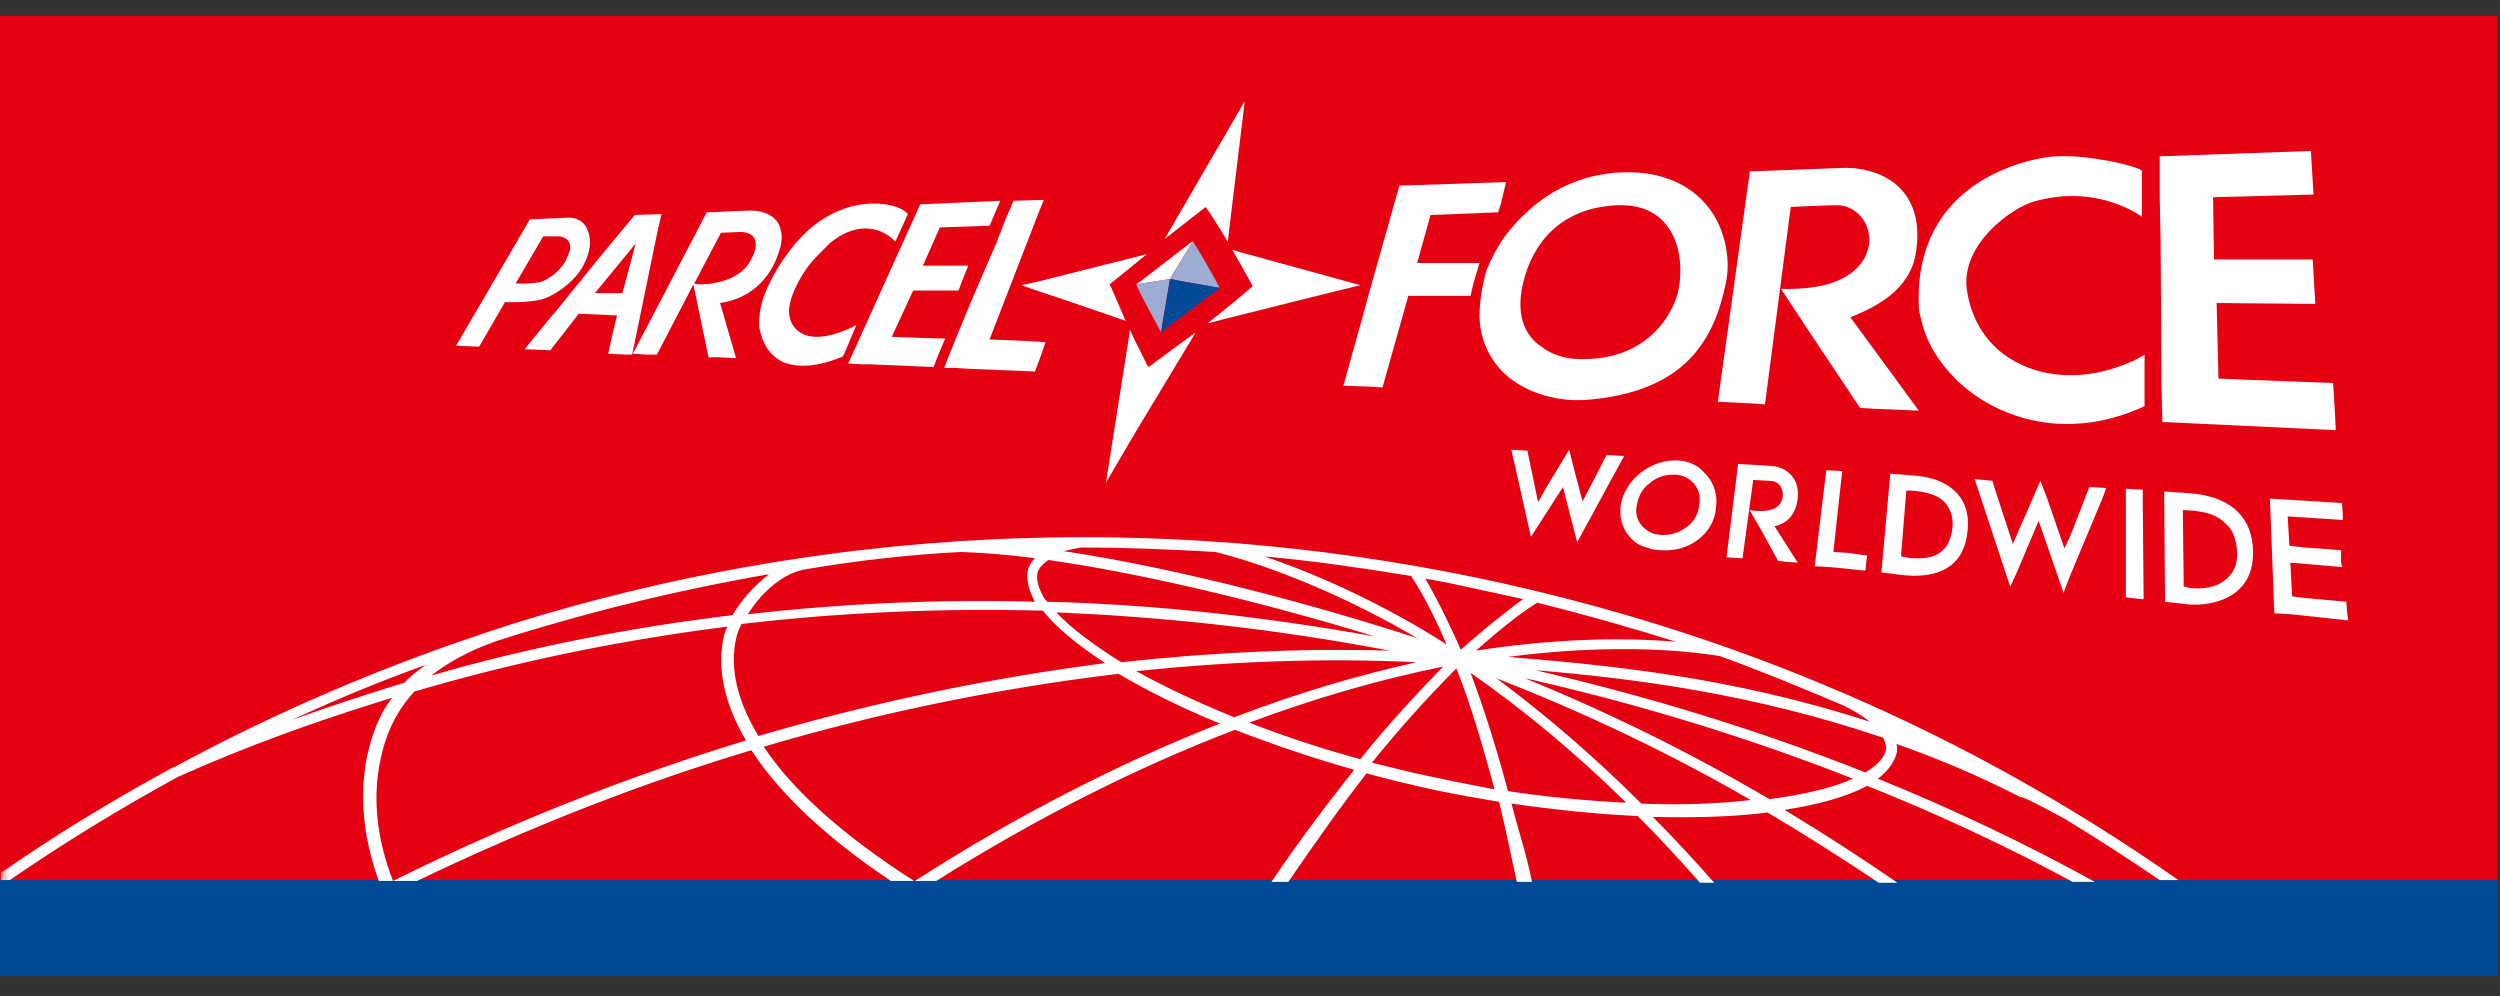 <svg xmlns="http://www.w3.org/2000/svg" width="128" height="51" viewBox="0 0 128 51" fill="none"><rect x="0" y="0" width="128" height="51" fill="#333333" stroke="none"/><path d="M127.872 0.812H0V45.106H127.872V0.812Z" fill="#E50012"></path><path d="M127.872 45.06H0V49.976H127.872V45.06Z" fill="#004A97"></path><mask id="mask0_53107_35019" style="mask-type:luminance" maskUnits="userSpaceOnUse" x="0" y="0" width="128" height="51"><path d="M127.872 0.811H0V50.02H127.872V0.811Z" fill="white"></path></mask><g mask="url(#mask0_53107_35019)"><path d="M95.507 39.551C90.136 37.411 84.491 35.681 78.618 34.316C83.535 34.725 89.726 35.499 96.418 37.775C96.554 38.048 96.6 38.276 96.554 38.413C96.463 38.822 96.099 39.187 95.507 39.551ZM90.591 40.916C86.494 38.504 82.306 36.455 78.072 34.725C83.945 36.045 89.544 37.775 94.87 39.869C93.868 40.325 92.366 40.689 90.591 40.916ZM84.036 41.144C81.623 38.731 79.119 36.592 76.615 34.725C81.031 36.455 85.401 38.504 89.635 40.962C88.042 41.144 86.13 41.235 84.036 41.144ZM77.207 40.507C76.615 38.276 75.978 36.273 75.295 34.452C77.981 36.319 80.667 38.549 83.262 41.098C81.35 41.007 79.347 40.825 77.207 40.507ZM73.566 39.824C72.427 39.596 71.335 39.323 70.242 39.05C71.745 37.184 73.201 35.59 74.567 34.224C75.295 36.045 75.887 38.094 76.525 40.416C75.569 40.233 74.613 40.051 73.566 39.824ZM69.651 38.868C67.602 38.322 65.736 37.684 63.96 37.001C67.374 35.727 70.698 34.771 73.884 34.133C72.564 35.499 71.062 37.093 69.651 38.868ZM58.179 34.361C63.004 33.86 67.784 33.678 72.519 33.906C69.469 34.589 66.373 35.499 63.186 36.728C61.32 35.954 59.636 35.181 58.179 34.361ZM54.082 31.357C59.727 31.584 65.417 32.222 71.153 33.314C66.646 33.178 62.003 33.405 57.405 33.906C55.948 32.995 54.81 32.13 54.082 31.357ZM38.832 37.684C37.785 35.954 37.33 34.225 37.694 32.677C37.739 32.449 37.831 32.222 37.967 31.948C43.02 31.357 48.164 31.129 53.399 31.266C54.036 32.085 55.129 32.995 56.586 33.951C50.622 34.725 44.704 35.954 38.832 37.684ZM22.08 34.589C22.899 33.951 23.992 33.314 25.448 32.813C30.001 31.357 34.644 30.219 39.378 29.399C38.604 29.991 37.922 30.765 37.512 31.493C32.277 32.13 27.087 33.132 22.08 34.589ZM20.714 34.953C18.757 35.545 16.845 36.182 14.933 36.865C17.209 35.818 19.485 34.862 21.807 34.042C21.351 34.361 20.987 34.634 20.714 34.953ZM49.211 28.261C50.349 28.307 51.624 28.398 52.989 28.58C52.807 28.762 52.671 28.989 52.625 29.217C52.534 29.672 52.671 30.219 52.989 30.81C48.028 30.674 43.111 30.901 38.286 31.448C38.923 30.446 39.925 29.445 41.108 29.172C43.748 28.716 46.48 28.398 49.211 28.261ZM53.126 29.308C53.172 29.126 53.354 28.898 53.672 28.671C59.089 29.445 65.508 31.084 70.379 32.586C64.78 31.584 59.181 30.947 53.627 30.81C53.581 30.765 53.536 30.719 53.49 30.674C53.172 30.128 53.035 29.672 53.126 29.308ZM55.357 28.034C57.633 28.034 59.954 28.125 62.23 28.261C65.463 29.081 69.241 30.719 72.564 32.677C67.693 31.084 60.546 29.126 54.446 28.216C54.719 28.17 55.038 28.079 55.357 28.034ZM72.245 29.49C72.928 30.492 73.657 32.039 74.066 32.995C71.153 31.129 67.83 29.536 64.734 28.489C67.238 28.716 69.742 29.081 72.245 29.49ZM75.478 30.128C76.297 30.31 77.162 30.492 77.981 30.674C76.798 31.539 75.386 32.722 74.795 33.269C74.476 32.54 73.702 30.856 72.974 29.627C73.793 29.763 74.658 29.945 75.478 30.128ZM85.811 32.859C82.67 32.586 79.074 32.768 75.569 33.314C76.342 32.631 77.663 31.493 78.71 30.856C81.077 31.448 83.489 32.13 85.811 32.859ZM94.415 36.136C94.961 36.41 95.416 36.683 95.735 36.956C88.633 34.634 82.169 34.042 77.207 33.633C81.031 33.132 84.855 33.087 88.042 33.587C90.181 34.361 92.275 35.226 94.415 36.136ZM105.704 41.918C107.343 42.919 108.982 43.966 110.575 45.059H111.531C100.742 37.502 88.725 32.313 75.614 29.581C58.998 26.122 42.019 27.032 26.222 31.948C26.04 31.994 25.858 32.085 25.676 32.13C19.895 33.997 14.295 36.364 8.924 39.278C8.924 39.278 8.924 39.278 8.878 39.278C5.874 40.916 2.915 42.692 0.047 44.695V45.059H0.502C3.279 43.147 6.192 41.372 9.106 39.778C12.657 38.185 16.344 36.865 20.077 35.727C19.348 36.683 19.03 37.684 18.802 38.686C18.392 40.689 18.575 42.828 19.394 45.104H20.122C19.257 42.874 19.075 40.78 19.485 38.868C19.712 37.775 20.168 36.546 21.215 35.408C26.45 33.86 31.822 32.768 37.239 32.085C37.148 32.267 37.102 32.449 37.057 32.586C36.692 34.27 37.102 36.045 38.195 37.912C32.049 39.778 25.995 42.191 20.122 45.104H21.351C26.951 42.419 32.686 40.142 38.468 38.413C39.925 40.643 42.337 42.919 45.615 45.104H46.798C43.248 42.828 40.607 40.507 39.105 38.23C45.114 36.455 51.214 35.226 57.269 34.498C58.725 35.363 60.455 36.227 62.458 37.047C57.36 39.05 52.079 41.736 46.844 45.104H47.936C53.081 41.872 58.224 39.278 63.232 37.366C65.098 38.094 67.101 38.777 69.332 39.414C67.966 41.144 66.51 43.056 65.098 45.15H65.963C67.374 43.101 68.649 41.281 69.969 39.596C71.107 39.915 72.291 40.188 73.52 40.461C74.613 40.689 75.66 40.871 76.752 41.053C77.071 42.328 77.344 43.739 77.663 45.15H78.436C78.163 43.739 77.708 42.419 77.389 41.144C79.62 41.463 81.805 41.69 83.854 41.781C84.946 42.874 85.993 44.012 87.04 45.195H87.769C86.722 44.012 85.674 42.874 84.627 41.827C86.767 41.872 88.77 41.827 90.5 41.599C92.412 42.737 94.278 43.921 96.19 45.195H97.146C95.234 43.875 93.322 42.646 91.365 41.463C93.14 41.19 94.597 40.78 95.598 40.233C99.24 41.69 102.745 43.329 106.114 45.15H107.252C103.701 43.193 99.969 41.417 96.145 39.869C96.645 39.505 96.964 39.05 97.101 38.595C97.146 38.458 97.146 38.276 97.101 38.094C99.195 38.822 101.334 39.733 103.474 40.825C103.428 40.689 105.204 41.645 105.704 41.918Z" fill="white"></path></g><mask id="mask1_53107_35019" style="mask-type:luminance" maskUnits="userSpaceOnUse" x="0" y="0" width="128" height="51"><path d="M127.872 0.811H0V50.02H127.872V0.811Z" fill="white"></path></mask><g mask="url(#mask1_53107_35019)"><path d="M26.402 14.513L27.813 12.1H28.632C28.632 12.1 29.315 12.146 29.178 12.829C29.133 12.965 29.042 13.193 28.951 13.375C28.678 13.876 28.086 14.331 27.585 14.467C27.54 14.467 27.54 14.467 27.494 14.467C27.039 14.559 26.402 14.513 26.402 14.513ZM25.855 15.469C25.855 15.469 26.993 15.514 27.722 15.332C28.496 15.105 29.452 14.376 29.861 13.603C29.998 13.329 30.362 12.647 30.134 11.918C29.907 11.053 29.042 11.144 29.042 11.144L27.13 11.235L23.352 17.7L24.399 17.745H24.535L25.855 15.469Z" fill="white"></path></g><mask id="mask2_53107_35019" style="mask-type:luminance" maskUnits="userSpaceOnUse" x="0" y="0" width="128" height="51"><path d="M127.872 0.811H0V50.02H127.872V0.811Z" fill="white"></path></mask><g mask="url(#mask2_53107_35019)"><path d="M95.554 28.762L95.6 28.443L94.598 28.307L93.87 28.261L94.28 24.483L94.325 24.119L93.506 24.073L92.914 28.99L93.688 29.035L95.509 29.217L95.554 28.762Z" fill="white"></path></g><mask id="mask3_53107_35019" style="mask-type:luminance" maskUnits="userSpaceOnUse" x="0" y="0" width="128" height="51"><path d="M127.872 0.811H0V50.02H127.872V0.811Z" fill="white"></path></mask><g mask="url(#mask3_53107_35019)"><path d="M78.072 14.149C78.709 12.009 80.302 10.598 82.852 10.507C84.445 10.461 85.31 11.235 85.719 12.191C86.129 13.147 86.084 14.285 85.901 15.014C85.628 16.015 84.49 18.291 81.258 18.382C80.393 18.428 79.574 18.246 78.982 17.791C78.026 17.199 77.525 16.015 78.072 14.149ZM81.213 20.476C86.357 20.067 87.768 17.335 88.36 14.513C88.587 13.466 88.405 12.282 87.904 11.281C87.131 9.824 85.537 8.732 83.034 8.823C80.849 8.914 79.164 9.87 78.026 11.008C77.662 11.326 77.389 11.691 77.116 12.009C76.615 12.692 76.296 13.375 76.114 13.83C76.023 14.103 75.978 14.331 75.932 14.559C75.796 15.196 75.75 15.742 75.75 16.243C75.796 17.563 76.387 18.564 77.161 19.247C78.299 20.203 79.847 20.567 81.213 20.476Z" fill="white"></path></g><mask id="mask4_53107_35019" style="mask-type:luminance" maskUnits="userSpaceOnUse" x="0" y="0" width="128" height="51"><path d="M127.872 0.811H0V50.02H127.872V0.811Z" fill="white"></path></mask><g mask="url(#mask4_53107_35019)"><path d="M72.104 15.15H75.291L75.427 14.558L75.746 13.466H73.925H72.56L73.242 11.008L76.702 10.871L76.839 10.461L77.112 9.323L71.649 9.505L69.965 15.469L69.874 15.833L68.781 19.748L70.101 19.793L70.784 19.839L72.104 15.15Z" fill="white"></path></g><mask id="mask5_53107_35019" style="mask-type:luminance" maskUnits="userSpaceOnUse" x="0" y="0" width="128" height="51"><path d="M127.872 0.811H0V50.02H127.872V0.811Z" fill="white"></path></mask><g mask="url(#mask5_53107_35019)"><path d="M53.078 11.145L53.442 10.234L51.895 10.28L51.485 11.236L50.984 12.511L50.119 14.514L49.573 15.788L48.571 18.246L48.344 18.838H48.935L49.618 18.884L52.987 19.02L53.215 18.428L53.533 17.518L51.94 17.427L50.665 17.381L53.078 11.145Z" fill="white"></path></g><mask id="mask6_53107_35019" style="mask-type:luminance" maskUnits="userSpaceOnUse" x="0" y="0" width="128" height="51"><path d="M127.872 0.811H0V50.02H127.872V0.811Z" fill="white"></path></mask><g mask="url(#mask6_53107_35019)"><path d="M48.028 18.2L48.392 17.335L46.844 17.29L45.66 17.244L46.753 14.877H49.075L49.211 14.513L49.575 13.602H48.483H47.254L48.118 11.645L50.668 11.554L50.804 11.235L51.214 10.279L47.117 10.461L43.43 18.61L44.158 18.655H44.613L47.8 18.792L48.028 18.2Z" fill="white"></path></g><mask id="mask7_53107_35019" style="mask-type:luminance" maskUnits="userSpaceOnUse" x="0" y="0" width="128" height="51"><path d="M127.872 0.811H0V50.02H127.872V0.811Z" fill="white"></path></mask><g mask="url(#mask7_53107_35019)"><path d="M43.157 18.246L43.248 18.064L43.84 16.653C42.566 17.29 41.746 17.335 41.245 17.153C40.699 16.971 40.471 16.516 40.426 16.198C40.289 15.651 40.654 14.65 41.336 13.694C41.564 13.375 41.883 13.056 42.201 12.738L42.247 12.692C42.338 12.601 42.429 12.51 42.52 12.419C42.702 12.283 42.839 12.191 42.975 12.101C44.751 11.053 45.843 12.374 45.843 12.374L46.298 11.372L46.48 10.962C46.116 10.416 43.613 9.779 41.336 11.827C41.109 12.055 40.881 12.283 40.654 12.556C39.834 13.557 39.106 14.832 38.924 15.879C38.878 16.198 38.833 16.516 38.878 16.789C39.06 17.7 39.47 18.201 39.971 18.474C41.245 19.156 43.157 18.246 43.157 18.246Z" fill="white"></path></g><mask id="mask8_53107_35019" style="mask-type:luminance" maskUnits="userSpaceOnUse" x="0" y="0" width="128" height="51"><path d="M127.872 0.811H0V50.02H127.872V0.811Z" fill="white"></path></mask><g mask="url(#mask8_53107_35019)"><path d="M56.903 14.741L56.811 14.559L58.723 13.011L53.124 14.422L52.305 14.604L52.942 14.832L54.444 15.332L57.631 16.425L56.903 14.741Z" fill="white"></path></g><mask id="mask9_53107_35019" style="mask-type:luminance" maskUnits="userSpaceOnUse" x="0" y="0" width="128" height="51"><path d="M127.872 0.811H0V50.02H127.872V0.811Z" fill="white"></path></mask><g mask="url(#mask9_53107_35019)"><path d="M62.865 12.374L62.91 11.964L63.73 5.182L59.633 12.238L61.727 10.599L61.955 10.918L62.501 11.782L62.865 12.374Z" fill="white"></path></g><mask id="mask10_53107_35019" style="mask-type:luminance" maskUnits="userSpaceOnUse" x="0" y="0" width="128" height="51"><path d="M127.872 0.811H0V50.02H127.872V0.811Z" fill="white"></path></mask><g mask="url(#mask10_53107_35019)"><path d="M60.221 17.746L59.174 18.52L58.81 18.793L58.719 18.656L58.036 17.291L57.854 16.881L57.809 17.2L56.625 24.711L58.173 22.07L61.223 17.017L60.221 17.746Z" fill="white"></path></g><mask id="mask11_53107_35019" style="mask-type:luminance" maskUnits="userSpaceOnUse" x="0" y="0" width="128" height="51"><path d="M127.872 0.811H0V50.02H127.872V0.811Z" fill="white"></path></mask><g mask="url(#mask11_53107_35019)"><path d="M69.65 14.604L63.869 13.011L63.505 12.92L63.095 12.783L64.142 14.65L63.231 15.424L61.82 16.562L62.685 16.334L65.052 15.742L68.148 14.968L69.65 14.604Z" fill="white"></path></g><mask id="mask12_53107_35019" style="mask-type:luminance" maskUnits="userSpaceOnUse" x="0" y="0" width="128" height="51"><path d="M127.872 0.811H0V50.02H127.872V0.811Z" fill="white"></path></mask><g mask="url(#mask12_53107_35019)"><path d="M110.669 19.794L110.715 21.615H110.988L111.853 21.66L119.592 22.024L119.546 21.069L119.455 19.612L114.721 19.43L113.583 19.384L113.492 15.515L118.545 15.56L118.408 13.284H113.355L113.309 10.098L118.453 9.961L118.408 9.233L118.317 7.73L110.578 8.004V10.098L110.624 12.465L110.669 19.794Z" fill="white"></path></g><mask id="mask13_53107_35019" style="mask-type:luminance" maskUnits="userSpaceOnUse" x="0" y="0" width="128" height="51"><path d="M127.872 0.811H0V50.02H127.872V0.811Z" fill="white"></path></mask><g mask="url(#mask13_53107_35019)"><path d="M59.902 14.286L61.085 12.328L58.49 14.331L58.172 14.559L59.902 14.286Z" fill="white"></path></g><mask id="mask14_53107_35019" style="mask-type:luminance" maskUnits="userSpaceOnUse" x="0" y="0" width="128" height="51"><path d="M127.872 0.811H0V50.02H127.872V0.811Z" fill="white"></path></mask><g mask="url(#mask14_53107_35019)"><path d="M31.867 15.013H30.456L32.55 12.464L31.867 15.013ZM33.688 11.736L33.87 10.962L32.504 11.007L30.911 12.919L28.362 16.06L28.271 16.151L26.859 17.881L28.043 17.927H28.18L29.636 16.06L31.594 16.151L31.412 16.88L31.139 18.109L31.958 18.154H32.368L33.688 11.736Z" fill="white"></path></g><mask id="mask15_53107_35019" style="mask-type:luminance" maskUnits="userSpaceOnUse" x="0" y="0" width="128" height="51"><path d="M127.872 0.811H0V50.02H127.872V0.811Z" fill="white"></path></mask><g mask="url(#mask15_53107_35019)"><path d="M36.685 14.468C36.094 14.604 35.593 14.559 35.547 14.513L36.913 11.919L38.005 11.873C38.643 11.964 38.734 12.283 38.688 12.693C38.597 13.102 38.324 13.557 38.142 13.739C37.687 14.195 37.141 14.377 36.685 14.468ZM36.867 15.515C39.007 15.196 39.69 13.512 39.872 12.92C40.054 12.419 40.054 12.01 39.963 11.737C39.735 10.735 38.415 10.781 38.415 10.781L36.185 10.872L32.406 18.11L33.089 18.155H33.499H33.635L35.502 14.559L36.276 18.292H36.822L37.687 18.337L36.867 15.515Z" fill="white"></path></g><mask id="mask16_53107_35019" style="mask-type:luminance" maskUnits="userSpaceOnUse" x="0" y="0" width="128" height="51"><path d="M127.872 0.811H0V50.02H127.872V0.811Z" fill="white"></path></mask><g mask="url(#mask16_53107_35019)"><path d="M98.374 16.38C98.602 17.473 99.239 18.52 100.15 19.43C102.244 21.479 105.886 22.617 109.801 20.796V20.204V18.156C109.209 18.565 107.615 19.203 106.159 19.203C104.702 19.248 103.382 18.793 102.38 17.974C101.47 17.2 100.878 16.107 100.696 14.787C100.423 12.465 103.018 10.645 104.11 10.326C107.433 9.37 109.664 11.1 109.664 11.1V9.825V8.733C109.3 8.459 106.887 7.913 105.248 8.004C104.292 8.05 100.924 8.687 99.239 11.418C98.602 12.466 98.192 13.786 98.238 15.515C98.238 15.834 98.283 16.107 98.374 16.38Z" fill="white"></path></g><mask id="mask17_53107_35019" style="mask-type:luminance" maskUnits="userSpaceOnUse" x="0" y="0" width="128" height="51"><path d="M127.872 0.811H0V50.02H127.872V0.811Z" fill="white"></path></mask><g mask="url(#mask17_53107_35019)"><path d="M87.953 20.568L89.728 20.659L90.366 20.704L91.686 10.598C91.686 10.598 93.325 10.508 94.099 10.508C94.69 10.508 95.419 10.963 95.646 11.782C95.692 12.01 95.737 12.283 95.692 12.556C95.419 13.967 94.053 14.514 92.915 14.696C92.005 14.832 91.185 14.787 91.185 14.787L92.596 16.926L95.237 20.887L96.011 20.932L98.241 21.023L94.736 16.243C96.602 15.515 97.877 14.514 98.105 12.875C98.287 11.6 98.059 10.735 97.649 10.098C96.602 8.459 94.372 8.596 94.372 8.596L89.592 8.778L88.226 18.61L87.953 20.568Z" fill="white"></path></g><mask id="mask18_53107_35019" style="mask-type:luminance" maskUnits="userSpaceOnUse" x="0" y="0" width="128" height="51"><path d="M127.872 0.811H0V50.02H127.872V0.811Z" fill="white"></path></mask><g mask="url(#mask18_53107_35019)"><path d="M120.179 31.402L120.134 30.81L118.131 30.628L117.357 30.537L117.266 28.807L119.906 29.035L119.861 28.761V28.17L117.994 28.033L117.22 27.942L117.129 26.44L119.952 26.622V26.349L119.906 25.757L116.219 25.529L116.446 31.402L117.266 31.447L120.225 31.766L120.179 31.402Z" fill="white"></path></g><mask id="mask19_53107_35019" style="mask-type:luminance" maskUnits="userSpaceOnUse" x="0" y="0" width="128" height="51"><path d="M127.872 0.811H0V50.02H127.872V0.811Z" fill="white"></path></mask><g mask="url(#mask19_53107_35019)"><path d="M111.806 30.037L111.761 26.122H111.897C112.899 26.168 113.445 26.35 113.855 26.714C113.946 26.805 114.037 26.896 114.128 26.987C114.355 27.26 114.492 27.67 114.538 28.216C114.583 28.99 114.31 29.4 113.9 29.718C113.718 29.855 113.399 30.082 112.626 30.128C112.443 30.128 112.216 30.128 111.988 30.082C111.988 30.037 111.897 30.037 111.806 30.037ZM115.357 28.307C115.357 27.351 115.038 26.668 114.583 26.213C113.9 25.53 112.853 25.303 112.125 25.257L110.805 25.166L110.85 30.811L111.67 30.902L112.034 30.947C113.263 31.038 115.357 30.629 115.357 28.307Z" fill="white"></path></g><mask id="mask20_53107_35019" style="mask-type:luminance" maskUnits="userSpaceOnUse" x="0" y="0" width="128" height="51"><path d="M127.872 0.811H0V50.02H127.872V0.811Z" fill="white"></path></mask><g mask="url(#mask20_53107_35019)"><path d="M109.709 25.621V25.075L108.844 25.029V30.583L109.618 30.674H109.754L109.709 25.621Z" fill="white"></path></g><mask id="mask21_53107_35019" style="mask-type:luminance" maskUnits="userSpaceOnUse" x="0" y="0" width="128" height="51"><path d="M127.872 0.811H0V50.02H127.872V0.811Z" fill="white"></path></mask><g mask="url(#mask21_53107_35019)"><path d="M83.164 23.345L82.254 23.299L81.389 24.984L81.025 25.667L80.569 23.937L80.342 23.026L79.158 24.984L78.749 25.712L78.248 23.299L78.202 23.072L77.383 23.026L78.384 27.488L80.023 24.938L80.751 27.761L82.982 23.664L83.164 23.345Z" fill="white"></path></g><mask id="mask22_53107_35019" style="mask-type:luminance" maskUnits="userSpaceOnUse" x="0" y="0" width="128" height="51"><path d="M127.872 0.811H0V50.02H127.872V0.811Z" fill="white"></path></mask><g mask="url(#mask22_53107_35019)"><path d="M84.08 26.941C83.807 26.622 83.716 26.258 83.807 25.848C83.898 25.393 84.08 25.029 84.445 24.756C84.809 24.437 85.219 24.301 85.674 24.301C86.083 24.301 86.402 24.437 86.63 24.665C86.675 24.71 86.721 24.71 86.721 24.756C86.994 25.075 87.085 25.439 86.994 25.894C86.948 26.349 86.721 26.713 86.357 26.986C85.992 27.26 85.583 27.396 85.127 27.396C84.991 27.396 84.854 27.351 84.763 27.351C84.536 27.305 84.308 27.169 84.08 26.941ZM86.948 27.624C87.495 27.214 87.813 26.622 87.859 25.985C87.95 25.348 87.768 24.756 87.358 24.301C87.267 24.21 87.176 24.119 87.085 24.027C86.721 23.709 86.266 23.572 85.765 23.572C85.127 23.572 84.536 23.8 83.989 24.21C83.443 24.665 83.124 25.166 82.988 25.803C82.897 26.44 83.033 27.032 83.443 27.487C83.671 27.76 83.944 27.942 84.308 28.034C84.536 28.125 84.809 28.17 85.082 28.17C85.765 28.216 86.402 28.034 86.948 27.624Z" fill="white"></path></g><mask id="mask23_53107_35019" style="mask-type:luminance" maskUnits="userSpaceOnUse" x="0" y="0" width="128" height="51"><path d="M127.872 0.811H0V50.02H127.872V0.811Z" fill="white"></path></mask><g mask="url(#mask23_53107_35019)"><path d="M90.857 26.941C91.54 26.804 91.949 26.303 92.04 25.529C92.086 25.029 91.995 24.664 91.722 24.346C91.448 24.027 91.039 23.845 90.493 23.845L88.99 23.754L88.398 28.534L89.036 28.579H89.218L89.764 24.573L90.584 24.619C90.902 24.619 91.13 24.755 91.221 25.029C91.266 25.165 91.312 25.302 91.266 25.484C91.175 26.03 90.629 26.167 90.174 26.167C89.855 26.167 89.582 26.121 89.582 26.121L90.083 26.986L91.039 28.716L91.403 28.761L92.04 28.807L90.857 26.941Z" fill="white"></path></g><mask id="mask24_53107_35019" style="mask-type:luminance" maskUnits="userSpaceOnUse" x="0" y="0" width="128" height="51"><path d="M127.872 0.811H0V50.02H127.872V0.811Z" fill="white"></path></mask><g mask="url(#mask24_53107_35019)"><path d="M97.603 25.12H97.876C98.422 25.165 99.15 25.256 99.606 25.757C99.833 26.03 100.015 26.44 99.97 26.986C99.833 28.352 98.968 28.625 98.058 28.579C97.921 28.579 97.739 28.579 97.603 28.534L97.33 28.488L97.603 25.12ZM100.744 27.123C100.835 26.167 100.516 25.529 100.061 25.12C99.469 24.573 98.65 24.392 97.967 24.346L96.783 24.255L96.328 29.308L97.056 29.399L97.421 29.444C98.695 29.581 100.562 29.399 100.744 27.123Z" fill="white"></path></g><mask id="mask25_53107_35019" style="mask-type:luminance" maskUnits="userSpaceOnUse" x="0" y="0" width="128" height="51"><path d="M127.872 0.811H0V50.02H127.872V0.811Z" fill="white"></path></mask><g mask="url(#mask25_53107_35019)"><path d="M107.839 24.983L106.974 24.938L106.018 27.396L105.699 28.079L104.834 25.575L104.47 24.619L103.059 27.851L102.149 25.075L102.012 24.619L101.102 24.528L102.922 30.037L103.241 29.354L104.379 26.668L104.789 27.851L105.654 30.355L105.927 29.627L107.657 25.484L107.839 24.983Z" fill="white"></path></g><mask id="mask26_53107_35019" style="mask-type:luminance" maskUnits="userSpaceOnUse" x="0" y="0" width="128" height="51"><path d="M127.872 0.811H0V50.02H127.872V0.811Z" fill="white"></path></mask><g mask="url(#mask26_53107_35019)"><path d="M59.538 16.426L59.902 14.286L58.172 14.559L58.4 15.06L59.447 17.017L59.538 16.426Z" fill="#9EABD3"></path></g><mask id="mask27_53107_35019" style="mask-type:luminance" maskUnits="userSpaceOnUse" x="0" y="0" width="128" height="51"><path d="M127.872 0.811H0V50.02H127.872V0.811Z" fill="white"></path></mask><g mask="url(#mask27_53107_35019)"><path d="M60.635 14.422L62.456 14.741L61.773 13.512L61.317 12.738L61.09 12.374V12.328L59.906 14.286L60.635 14.422Z" fill="#9EABD3"></path></g><mask id="mask28_53107_35019" style="mask-type:luminance" maskUnits="userSpaceOnUse" x="0" y="0" width="128" height="51"><path d="M127.872 0.811H0V50.02H127.872V0.811Z" fill="white"></path></mask><g mask="url(#mask28_53107_35019)"><path d="M59.908 14.286L59.544 16.426L59.453 17.017L59.726 16.79L62.458 14.741L60.637 14.423L59.908 14.286Z" fill="#004A97"></path></g></svg>